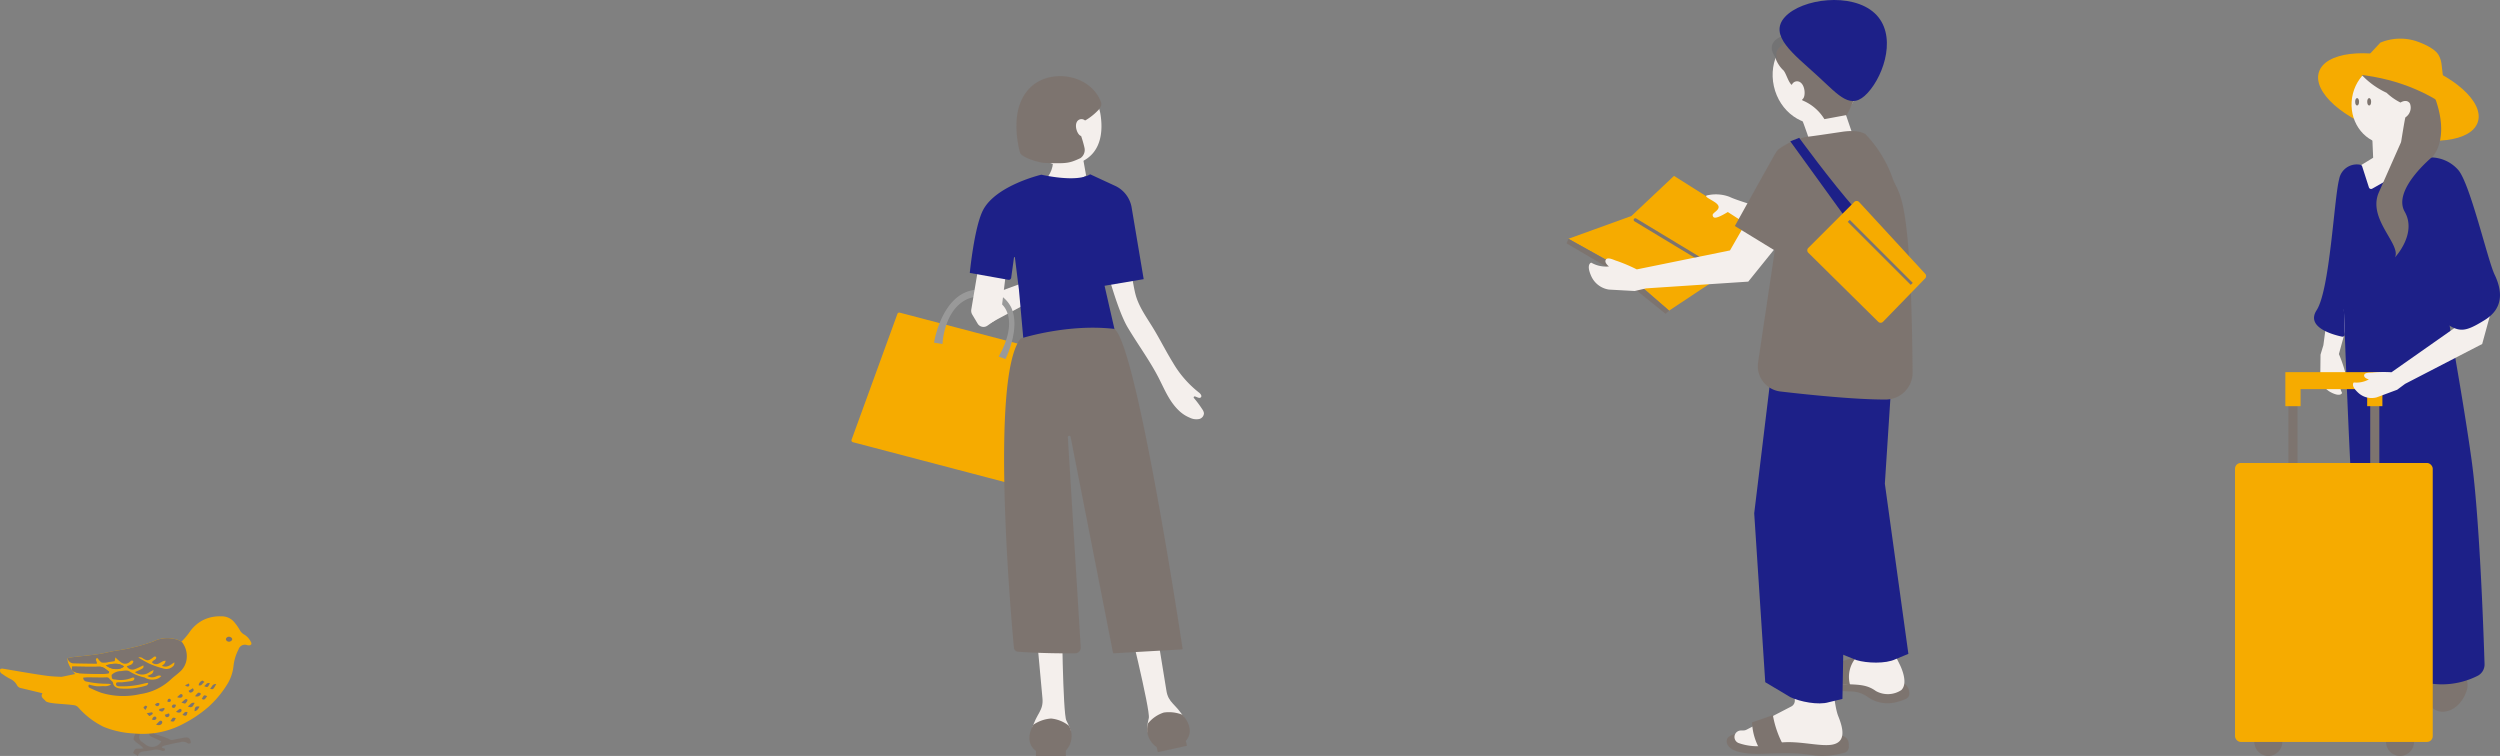 <svg xmlns="http://www.w3.org/2000/svg" viewBox="0 0 502.292 151.874"><rect x="0" y="0" width="502.292" height="151.874" fill="#808080" stroke="none"/><defs><style>.cls-1{fill:#7d746f;}.cls-2{fill:#f6ab00;}.cls-3{fill:none;stroke:#7c746f;stroke-linecap:round;stroke-miterlimit:10;stroke-width:0.666px;}.cls-4{fill:#f4efec;}.cls-5{fill:#1d2088;}.cls-6{fill:#737374;}.cls-7{fill:#999;}</style></defs><title>アセット 57</title><g id="レイヤー_2" data-name="レイヤー 2"><g id="illust"><path class="cls-1" d="M27.215,146.941c.024.763-.501,1.256-.343,1.684.743.898,1.197.818,1.935,1.744a7.992,7.992,0,0,1-.831.057c-.828-.034-.828-.041-1.238.863l.983.586c.205-.823.813-.868,1.417-.945.579-.073,1.155-.179,1.733-.265a2.715,2.715,0,0,1,1.616.166c.172.081.58.039.626-.062.183-.404-.2-.407-.45-.494-.048-.017-.077-.087-.172-.201a3.118,3.118,0,0,1,.612-.292c1.015-.234,2.03-.483,3.058-.646a1.774,1.774,0,0,1,1.583.218c.11.094.393-.014.592-.029-.032-1.01-.443-1.295-1.461-1.096-.72.14-1.442.274-2.161.422a.973.973,0,0,1-.753-.163,9,9,0,0,0-1.627-.619c-.461-.157-.93-.29-1.378-.429-.083-.291-.112-.489.144-.515H30.008c-.055.811-.049.909.651,1.209.583.25,1.149.539,1.728.813a2.044,2.044,0,0,1-3.192.599c-.228-.17-.508-.369-.787-.573a1.074,1.074,0,0,1-.42-1.065l.186-.983Z"/><path class="cls-2" d="M31.101,147.286a17.141,17.141,0,0,0,5.766-1.88,24.818,24.818,0,0,0,5.023-3.393,20.668,20.668,0,0,0,3.668-4.367,8.759,8.759,0,0,0,1.364-3.893,9.285,9.285,0,0,1,.992-3.246,1.346,1.346,0,0,1,1.77-.887,1.857,1.857,0,0,0,.366.047c.383-.014.593-.309.387-.624a3.54,3.54,0,0,0-1.309-1.515,2.308,2.308,0,0,1-1.007-1.039,10.395,10.395,0,0,0-1.182-1.633,3.241,3.241,0,0,0-2.481-1.023,7.599,7.599,0,0,0-3.556.707,7.436,7.436,0,0,0-2.641,2.213,13.589,13.589,0,0,1-2.665,2.932c-2.13,1.364-7.358,2.71-11.824,3.802s-11.395,2.503-11.395,2.503c-.952-.043-1.909-.074-2.853-.196-1.521-.196-3.035-.453-4.549-.701-1.485-.243-2.966-.512-4.451-.751-.157-.025-.441.029-.479.123a.783.783,0,0,0,.028.595,1.171,1.171,0,0,0,.479.414,10.843,10.843,0,0,0,1.627.984,2.915,2.915,0,0,1,1.259,1.258,1.19,1.19,0,0,0,.876.555c1.4.334,2.799.674,4.22,1.018-.468.772.174,1.024.687,1.62.727.508,3.514.482,5.574.767a1.387,1.387,0,0,1,.944.468,16.338,16.338,0,0,0,5.084,3.889,18.343,18.343,0,0,0,5.944,1.322A18.756,18.756,0,0,0,31.101,147.286Z"/><path class="cls-1" d="M43.457,137.439c-.825-.08-.857.609-1.256.947C42.827,138.572,42.827,138.572,43.457,137.439Z"/><path class="cls-1" d="M31.361,145.6c.638.192.996.088,1.214-.316a.43.43,0,0,0-.052-.399.407.407,0,0,0-.391-.063A9.097,9.097,0,0,0,31.361,145.6Z"/><path class="cls-1" d="M40.096,141.976c-.743-.188-1.022.089-1.005.915C39.624,142.829,39.813,142.421,40.096,141.976Z"/><path class="cls-1" d="M42.179,137.27c-.679-.221-.792.356-1.158.59C41.7,138.161,41.737,138.142,42.179,137.27Z"/><path class="cls-1" d="M31.976,142.769c.222.07.476.24.657.182.191-.06.312-.339.464-.522l-.13-.204-.953.225Z"/><path class="cls-1" d="M39.92,137.691c.668.181.717-.447,1.17-.655-.213-.151-.347-.315-.428-.292A1.099,1.099,0,0,0,39.92,137.691Z"/><path class="cls-1" d="M41.623,139.86c-.633-.267-.633-.267-1.083.579C41.069,140.642,41.069,140.642,41.623,139.86Z"/><path class="cls-1" d="M34.242,144.892c.716.16.72.157,1.077-.607C34.716,144.11,34.716,144.11,34.242,144.892Z"/><path class="cls-1" d="M39.188,139.859a.843.843,0,0,0,1.18-.489C39.886,139.035,39.886,139.035,39.188,139.859Z"/><path class="cls-1" d="M35.596,140.068c.57.243,1.024.116,1.096-.238a.379.379,0,0,0-.109-.311.35.35,0,0,0-.324-.046A8.116,8.116,0,0,0,35.596,140.068Z"/><path class="cls-1" d="M36.447,141.167c.438.107.686.243.775.174a1.449,1.449,0,0,0,.444-.627c.069-.191-.258-.344-.457-.201C36.996,140.665,36.809,140.853,36.447,141.167Z"/><path class="cls-1" d="M37.683,143.088c-.553-.193-.75.203-1.023.547C37.362,143.954,37.525,143.858,37.683,143.088Z"/><path class="cls-1" d="M30.566,143.101l-1.084.199c.277.285.462.581.56.555a2.441,2.441,0,0,0,.667-.433Z"/><path class="cls-1" d="M39.112,141.235c-.678-.191-.819.294-1.38.717a2.379,2.379,0,0,0,.556.146C38.779,142.08,38.849,141.648,39.112,141.235Z"/><path class="cls-1" d="M38.754,138.278l-.876.527c.182.423.411.424.689.261C38.852,138.899,39.065,138.71,38.754,138.278Z"/><path class="cls-1" d="M35.366,143.017c.485.22.794.228,1.042-.058a.43.43,0,0,0,.049-.396.39.39,0,0,0-.362-.129A6.257,6.257,0,0,0,35.366,143.017Z"/><path class="cls-1" d="M33.112,143.605c.105.497.358.563.642.448.277-.112.417-.334.205-.724Z"/><path class="cls-1" d="M31.115,141.595c.171.115.335.313.463.292.255-.042.524-.178.423-.596C31.682,141.146,31.417,141.238,31.115,141.595Z"/><path class="cls-1" d="M35.357,141.625c-.42-.178-.712-.116-.832.285-.024.08.138.305.231.317C35.198,142.279,35.284,141.967,35.357,141.625Z"/><path class="cls-1" d="M29.197,142.65a5.122,5.122,0,0,0,.38-.66c.012-.028-.242-.238-.308-.21a.926.926,0,0,0-.433.367C28.803,142.206,29.008,142.397,29.197,142.65Z"/><path class="cls-1" d="M30.527,144.555c.43.175.734.156.907-.218a.403.403,0,0,0-.184-.345C30.821,143.898,30.698,144.21,30.527,144.555Z"/><path class="cls-1" d="M37.17,137.694c.49.365.731.314.875.015.044-.092-.069-.258-.11-.391Z"/><path class="cls-1" d="M33.646,140.981c.383.102.645.087.698-.275a.402.402,0,0,0-.241-.314C33.748,140.362,33.663,140.608,33.646,140.981Z"/><path class="cls-2" d="M36.514,128.944l-.615-.313a6.311,6.311,0,0,0-5.085.245,38.554,38.554,0,0,1-7.588,1.868c-1.214.205-2.408.528-3.625.705-1.64.239-3.294.384-4.94.581-.362.043-.718.134-1.076.203-.299,2.205,4.298,5.905,4.471,5.986.749.347,1.502.694,2.28.967a15.262,15.262,0,0,0,7.861.263,11.348,11.348,0,0,0,6.084-2.894c.571-.554,1.241-1.004,1.819-1.551a4.039,4.039,0,0,0,1.424-2.909A4.566,4.566,0,0,0,36.514,128.944Z"/><path class="cls-1" d="M21.894,135.238c.011-.172.041-.267.015-.286-.621-.449-1.125-1.033-2.042-1-1.767.062-3.538-.011-5.364-.028-.121.564-0.0.899.455,1.057a3.657,3.657,0,0,0,.964.28c1.527.076,3.056.13,4.585.151A9.518,9.518,0,0,0,21.894,135.238Z"/><path class="cls-1" d="M24.909,133.886c-1.161-.81-2.352-.515-3.627-.23C22.253,134.604,24.177,134.705,24.909,133.886Z"/><path class="cls-1" d="M46.656,128.429c0,.281-.371.509-.652.509s-.623-.228-.623-.509.342-.509.623-.509S46.656,128.148,46.656,128.429Z"/><path class="cls-1" d="M36.514,128.944l-.615-.313a6.309,6.309,0,0,0-5.085.245,38.56,38.56,0,0,1-7.588,1.868c-1.214.204-2.408.528-3.625.705-1.64.239-3.294.384-4.94.581-.362.043-.718.134-1.076.203a1.249,1.249,0,0,0,1.269,1.051c1.531.048,3.064.053,4.585.075.178-.417-.508-.828.085-1.177.315.328.574.804.953.938a3.307,3.307,0,0,0,1.36-.104c.394-.048.787-.113,1.196-.173.061-.303.11-.551.153-.764a7.734,7.734,0,0,0,1.161,1.018,1.366,1.366,0,0,0,1.787-.163c.185-.187.383-.322.658-.102-.078.784-.815.791-1.329,1.05a1.339,1.339,0,0,0,1.67.551c.572-.198,1.11-.493,1.67-.748.088.565.088.565-1.708,1.356a2.466,2.466,0,0,0,2.94.007c.229-.155.487-.269.812-.445-.071.679-.186.781-1.245,1.208a1.814,1.814,0,0,0,1.402.228c.429-.071.795-.51,1.393-.202a2.08,2.08,0,0,1-1.366.673,2.764,2.764,0,0,1-1.873-.338c-.026-.016-.048-.045-.076-.052a9.286,9.286,0,0,1-3.028-1.204c-.492-.332-1.172-.138-1.79-.078a2.674,2.674,0,0,0-1.843.763c.042.827.074.885.774.931a5.882,5.882,0,0,0,3.353-.365c.109-.059.28-.004.426-.002.086.476-.221.605-.514.659-.631.115-1.271.182-1.909.256-.183.021-.37-.001-.555.005-.297.009-.705-.073-.687.379.016.386.4.428.711.43a17.166,17.166,0,0,0,4.942-.565,6.837,6.837,0,0,1,.748-.133l.076.175c-.11.118-.202.312-.332.342a13.778,13.778,0,0,1-5.373.608c-.666-.109-1.224-.32-1.378-1.135-.056-.297-.49-.505-.689-.796-.268-.392-.609-.291-.984-.284-1.138.02-2.277-.016-3.415-.019-.292-.001-.585.04-.902.063a.781.781,0,0,0,.708.795,19.698,19.698,0,0,0,4.3.438,1.343,1.343,0,0,1,.596.144,2.257,2.257,0,0,1-1.414.333c-.522-.014-1.05.062-1.567.008a11.745,11.745,0,0,1-1.46-.328c-.242.392-.024.586.181.682.749.347,1.502.694,2.28.967a15.265,15.265,0,0,0,7.861.263,11.348,11.348,0,0,0,6.084-2.894c.57-.554,1.241-1.004,1.819-1.551a4.038,4.038,0,0,0,1.424-2.909A4.567,4.567,0,0,0,36.514,128.944Zm-1.591,4.742a1.913,1.913,0,0,1-2.09.631,17.872,17.872,0,0,1-2.765-.949,25.837,25.837,0,0,1-2.275-1.264.992.992,0,0,1,.952.2c.816.499,1.115.476,1.899-.11.204-.152.396-.426.731-.194.099.646-.758.587-.816,1.115a1.142,1.142,0,0,0,1.363.189c.304-.14.578-.342.882-.482a1.647,1.647,0,0,1,.479-.066,1.903,1.903,0,0,1-.188.516,4.096,4.096,0,0,1-.571.516c1.119.449,1.757-.24,2.498-.709A.93.93,0,0,1,34.923,133.686Z"/><path class="cls-1" d="M21.894,135.238c.011-.172.041-.267.015-.286-.621-.449-1.125-1.033-2.042-1-1.767.062-3.538-.011-5.364-.028-.121.564-0.0.899.455,1.057a3.657,3.657,0,0,0,.964.28c1.527.076,3.056.13,4.585.151A9.518,9.518,0,0,0,21.894,135.238Z"/><path class="cls-1" d="M24.909,133.886c-1.161-.81-2.352-.515-3.627-.23C22.253,134.604,24.177,134.705,24.909,133.886Z"/><polygon class="cls-2" points="336.336 35.339 344.982 40.795 352.452 43.901 343.89 56.743 335.349 62.411 325.361 53.682 315.121 47.975 327.775 43.397 336.336 35.339"/><polygon class="cls-1" points="314.75 48.905 323.286 53.912 334.636 63.05 335.349 62.411 324.868 53.407 315.121 47.975 314.75 48.905"/><line class="cls-3" x1="328.56" y1="44.178" x2="343.322" y2="53.099"/><path class="cls-4" d="M350.773,44.766c-1.816,3.141-3.186,5.547-3.186,5.547l-18.728,3.813a32.885,32.885,0,0,0-3.983-1.695c-.458-.092-1.926-.961-2.275-.188-.271.599.665,1.29.665,1.29a5.972,5.972,0,0,1-3.559-.763s-1.102.254,0,2.712a4.656,4.656,0,0,0,3.551,2.699l5.175.287,2.29-.529L351.253,56.584l5.74-7.118Z"/><path class="cls-4" d="M353.674,41.647s-4.868-1.437-6.187-2.101a7.74,7.74,0,0,0-4.585-.27c-.49.222.699.72,1.63,1.343,2.004,1.341-.556,1.991-.43,2.636s.572.829,3.047-.656l3.357,2.167Z"/><path class="cls-1" d="M382.369,137.148l.424.34a2.156,2.156,0,0,1,.797,1.469l.026.268a1.182,1.182,0,0,1-.669,1.183,9.82,9.82,0,0,1-1.827.634,6.959,6.959,0,0,1-5.086-.525c-1.217-.708-2.074-1.632-4.62-1.608a13.106,13.106,0,0,1-3.962-.675,2.358,2.358,0,0,1-1.493-1.423h0a.977.977,0,0,1,.918-1.318l3.817.009Z"/><path class="cls-4" d="M381.652,133.433s1.944,3.657.357,5.217a4.932,4.932,0,0,1-5.115.189c-1.661-1.2-3.153-1.283-5.89-1.371a6.254,6.254,0,0,1-4.052-1.381s-.98-1.507.968-2.203,1.999.01,4.098-1.146,2.979-1.66,2.979-1.66l5.521.046Z"/><path class="cls-1" d="M373.053,131.971a5.961,5.961,0,0,0-1.329,5.694l-3.046-.324a5.222,5.222,0,0,1,.99-4.395Z"/><path class="cls-1" d="M350.414,147.114a1.608,1.608,0,0,0-.285.014c-.595.084-2.818.457-3.124,1.361-.354,1.046.306,3.197,7.137,2.957s7.543-.03,10.664.353a16.395,16.395,0,0,0,5.724-.547,1.208,1.208,0,0,0,.933-1.179l-.014-.643a1.66,1.66,0,0,0-1.6-1.622Z"/><path class="cls-4" d="M360.469,134.483l.138,6.271a1.305,1.305,0,0,1-.704,1.187l-9.003,4.669a1.306,1.306,0,0,1-.572.146l-.567.012a1.305,1.305,0,0,0-1.234,1.637h0a1.304,1.304,0,0,0,.841.904,11.34,11.34,0,0,0,6.739.208c3.945-1.17,9.218.605,12.005.095s2.278-3.116,1.228-5.71c-.796-1.968-1.197-7.218-1.344-9.637a1.304,1.304,0,0,0-1.331-1.224l-4.918.108A1.305,1.305,0,0,0,360.469,134.483Z"/><path class="cls-5" d="M370.798,105.914l-.622,34.508-2.756.668c-2.057.627-5.784-.095-7.722-1.028l-5.03-2.999-2.217-33.93L356.149,72.6l19.146,2.592Z"/><path class="cls-5" d="M378.699,97.181l4.728,34.188-2.62,1.086c-1.935.938-5.729.802-7.788.18l-5.434-2.184-7.443-33.178L357.638,74.04l22.554.16Z"/><ellipse class="cls-4" cx="364.79" cy="15.466" rx="8.593" ry="9.531" transform="translate(5.273 79.17) rotate(-12.476)"/><path class="cls-4" d="M362.132,24.225s1.936,4.795,2.169,7.417l9.125-1.072-2.904-8.541Z"/><path class="cls-1" d="M363,5.075a9.54,9.54,0,0,0-6.42,6.132,6.259,6.259,0,0,0,1.602,2.798c.612.45,1.005,2.276,1.735,3.008.038.039.107-.016.138-.061a1.132,1.132,0,0,1,1.764-.328c.927.777.965,2.861.339,3.305a.146.146,0,0,0-0.0.249,9.297,9.297,0,0,1,4.395,3.761l4.489-.831s3.712-6.682,2.931-10.212C372.778,7.5,367.812,3.78,363,5.075Z"/><path class="cls-6" d="M357.133,11.991s-2.495-2.387-.157-4.161a5.103,5.103,0,0,1,5.117-.331S355.529,8.69,357.133,11.991Z"/><path class="cls-1" d="M362.641,27.542l-2.299.716c-3.113,1.572-3.188,1.856-3.591,2.483-.348.541-8.192,14.668-8.192,14.668l8.029,4.92-3.356,22.467a5.136,5.136,0,0,0,4.487,5.861c5.771.674,15.02,1.626,21.142,1.619a5.421,5.421,0,0,0,5.415-5.464c-.334-37.593-2.886-35.38-4.079-39.175a24.618,24.618,0,0,0-5.388-8.673s-1.221-1.001-4.666-.487C366.664,26.996,364.326,27.345,362.641,27.542Z"/><path class="cls-1" d="M356.202,143.687a19.886,19.886,0,0,0,2.254,6.325l-4.897.528a11.981,11.981,0,0,1-1.547-5.403Z"/><path class="cls-5" d="M361.487,27.692s6.322,8.695,11.328,14.352l-1.98,1.744L359.698,28.394Z"/><path class="cls-2" d="M378.334,64.646l8.459-8.706a.678.678,0,0,0,.012-.932L373.528,40.597a.678.678,0,0,0-.978-.02l-9.237,9.237a.678.678,0,0,0,.003.962L377.371,64.656A.678.678,0,0,0,378.334,64.646Z"/><rect class="cls-1" x="377.494" y="41.756" width="0.566" height="17.9" transform="translate(74.797 281.984) rotate(-45.001)"/><path class="cls-5" d="M375.272,18.635c-3.385,3.699-5.65.679-10.246-3.527S355.243,7.104,358.628,3.405s13.397-4.987,17.993-.782S378.657,14.935,375.272,18.635Z"/><path class="cls-2" d="M180.778,62.817l30.119,7.91a.385.385,0,0,1,.29.41l-2.804,26.968a.393.393,0,0,1-.494.333l-36.523-9.592a.383.383,0,0,1-.269-.5l9.208-25.286A.396.396,0,0,1,180.778,62.817Z"/><polygon class="cls-4" points="198.334 65.246 208.354 59.881 207.184 56.227 198.867 59.272 198.334 65.246"/><path class="cls-7" d="M202.022,72.14l-1.376-.513c.03-.06,3.404-5.426,1.529-9.278-.728-1.496-1.844-2.021-3.841-2.481a5.676,5.676,0,0,0-4.859.714c-3.888,2.558-4.102,8.465-4.112,8.53l-1.702-.267c.044-.278,1.125-6.827,5.237-9.531a7.103,7.103,0,0,1,5.701-.904,6.25,6.25,0,0,1,4.529,3.28C205.13,65.807,202.15,71.883,202.022,72.14Z"/><path class="cls-4" d="M197.271,49.507l-2.12,12.672a1.51,1.51,0,0,0,.189,1.02l1.069,1.795a1.373,1.373,0,0,0,1.987.434l2.129-1.511a1.481,1.481,0,0,0,.607-1.031l1.524-12.519Z"/><path class="cls-4" d="M227.317,54.78s.448,2.96.834,4.405c.65,2.431,2.184,4.527,3.503,6.684,1.392,2.275,2.571,4.67,3.975,6.938a21.17,21.17,0,0,0,5.228,6.033c.337.249.712.724.401,1.003-.306.276-.788-.109-1.193-.192a.196.196,0,0,0-.187.319,21.033,21.033,0,0,1,1.686,2.269,1.771,1.771,0,0,1,.326.753,1.224,1.224,0,0,1-.938,1.19,2.945,2.945,0,0,1-1.894-.254A6.911,6.911,0,0,1,237.11,82.723c-2.127-1.892-3.097-4.434-4.33-6.828-1.81-3.513-4.191-6.714-6.21-10.116-1.917-3.23-3.878-10.533-3.878-10.533Z"/><path class="cls-4" d="M209.434,140.147,207.844,122.774l5.489.243s.194,20.452.922,21.758c1.444,2.589,1.269,4.41-1.452,4.497s-6.348.507-5.464-2.758S209.739,142.871,209.434,140.147Z"/><path class="cls-4" d="M234.331,138.637l-2.804-17.226-5.262,1.544s4.928,19.879,4.548,21.319c-.752,2.855-.127,4.579,2.534,4.015s6.283-1.022,4.608-3.978S234.716,141.35,234.331,138.637Z"/><path class="cls-4" d="M217.431,30.868l.784,4.399-8.983,5.32-1.77-2.41s5.004-2.46,3.974-7.028Z"/><path class="cls-5" d="M219.03,35.017l4.886,2.262a5.885,5.885,0,0,1,3.43,4.299l2.439,14.509-7.862,1.33,3.016,13.177-10.538,2.504h-8.343l-1.342-14.927-.807-6.446a.091.091,0,0,0-.18-.001l-.564,4.085a.486.486,0,0,1-.57.405l-7.748-1.379s.914-9.342,2.694-12.677c2.639-4.943,11.689-7.061,11.689-7.061S216.314,36.767,219.03,35.017Z"/><path class="cls-4" d="M205.779,25.857c.819,4.595,4.84,8.083,9.084,7.362,6.191-1.052,6.836-6.114,6.284-9.973a8.119,8.119,0,0,0-9.167-7.014C207.736,16.953,204.959,21.262,205.779,25.857Z"/><path class="cls-1" d="M211.379,15.432c3.96-.673,8.357,1.175,9.823,5.064a1.262,1.262,0,0,1-.2,1.193,3.755,3.755,0,0,0-.228.317,11.817,11.817,0,0,1-2.698,2.177L217.965,24.183a1.047,1.047,0,0,0-1.608.316c-.51.949.177,2.67.856,2.823a22.522,22.522,0,0,1,.68,2.373,2.008,2.008,0,0,1-.816,2.08c-2.313,1.064-2.736,1.101-7.173.963-1.069-.033-4.702-1.066-4.972-2.101a20.421,20.421,0,0,1-.709-5.12C204.116,19.884,206.923,16.189,211.379,15.432Z"/><path class="cls-1" d="M223.946,66.111c4.48,3.684,13.156,60.898,13.655,64.211a.136.136,0,0,1-.13.158c-.983.054-6.6.367-13.696.783a.146.146,0,0,1-.153-.115l-8.524-43.372a.278.278,0,0,0-.55.067l2.589,42.228a1.134,1.134,0,0,1-1.136,1.192c-2.093.021-6.631.015-11.435-.314a.912.912,0,0,1-.857-.816c-.613-6.608-4.8-54.284,1.312-62.077a.122.122,0,0,1,.063-.044c.648-.205,9.677-2.989,18.784-1.932A.145.145,0,0,1,223.946,66.111Z"/><path class="cls-1" d="M207.627,145.604a7.214,7.214,0,0,1,3.551-1.24,6.801,6.801,0,0,1,3.589,1.46,4.252,4.252,0,0,1-.624,4.984v1.066h-6.007v-1.015S205.559,149.33,207.627,145.604Z"/><path class="cls-1" d="M237.569,143.611a7.269,7.269,0,0,0-3.743-.449,6.71,6.71,0,0,0-3.173,2.193,4.27,4.27,0,0,0,1.729,4.729l.239,1.04,5.861-1.287-.228-.99S240.424,146.803,237.569,143.611Z"/><path class="cls-4" d="M473.41,58.392l-3.485,12.745a27.861,27.861,0,0,1,1.21,3.462c.052.393.705,1.682.032,1.934-.522.195-1.053-.634-1.053-.634a5.059,5.059,0,0,0,.446,3.051s-.277.917-2.292-.152a3.945,3.945,0,0,1-2.083-3.153l.047-4.391.575-1.906,1.774-13.361Z"/><path class="cls-1" d="M478.057,128.847a12.038,12.038,0,0,1-4.568,2.831c-2.632.809,1.497,3.691,6.064,2.235s4.457-2.011,5.558-3.379C487.867,127.115,478.057,128.847,478.057,128.847Z"/><path class="cls-1" d="M494.02,133.527s2.322,2.693,1.625,5.08-2.597,4.313-4.765,4.394-3.561-2.103-3.174-3.073,1.316-5.096,1.316-5.096A3.963,3.963,0,0,1,494.02,133.527Z"/><path class="cls-5" d="M483.285,132.132l1.175,3.018a2.968,2.968,0,0,0,2.059,1.812,15.895,15.895,0,0,0,11.381-1.234A2.562,2.562,0,0,0,499.187,133.4c-.188-6.074-.991-29.291-2.593-40.899-1.853-13.426-5.56-33.323-5.56-33.323l-20.123,2.507s1.273,37.232,2.279,46.614,2.739,19.304,2.739,19.304A7.617,7.617,0,0,0,483.285,132.132Z"/><path class="cls-4" d="M476.156,38.586l10.598-4.931s-5.015-2.076-4.301-6.577l-5.841.104.192,4.51-3.613,2.219Z"/><ellipse class="cls-2" cx="481.873" cy="19.486" rx="7.584" ry="16.735" transform="translate(319.642 473.648) rotate(-72.658)"/><ellipse class="cls-4" cx="480.07" cy="20.797" rx="8.228" ry="7.585" transform="translate(384.015 491.619) rotate(-80.95)"/><path class="cls-2" d="M491.033,17.013l-.494-4.157a4.872,4.872,0,0,0-.557-1.75c-.592-1.104-2.445-2.144-4.68-2.889a10.441,10.441,0,0,0-7.048.347l-3.741,4.024Z"/><path class="cls-1" d="M458.554,149.064a2.81,2.81,0,1,1-2.81-2.81A2.81,2.81,0,0,1,458.554,149.064Z"/><path class="cls-1" d="M485.018,149.064a2.81,2.81,0,1,1-2.81-2.81A2.81,2.81,0,0,1,485.018,149.064Z"/><polygon class="cls-1" points="461.609 77.566 476.221 77.566 476.221 95.157 478.048 95.157 478.048 75.387 459.783 75.387 459.783 95.157 461.609 95.157 461.609 77.566"/><polygon class="cls-2" points="475.606 81.608 475.606 78.182 462.225 78.182 462.225 81.608 459.167 81.608 459.167 74.772 478.664 74.772 478.664 81.608 475.606 81.608"/><rect class="cls-2" x="449.053" y="93.019" width="39.725" height="56.046" rx="1.152"/><path class="cls-4" d="M494.337,60.099c-.347,3.054-.595,5.387-.595,5.387l-13.252,9.305a27.862,27.862,0,0,0-3.667.033c-.387.084-1.821-.094-1.83.624-.007.557.953.777.953.777a5.059,5.059,0,0,1-3.022.613s-.769.571.919,2.106a3.945,3.945,0,0,0,3.672.893l4.116-1.53,1.599-1.186L498.713,69.113l2.047-7.472Z"/><path class="cls-5" d="M474.597,33.422a.462.462,0,0,0-.373-.316,3.596,3.596,0,0,0-4.25,2.899c-1.014,3.797-1.859,22.209-4.522,26.315-2.231,3.441,3.263,4.929,5.102,5.32a.46.46,0,0,0,.554-.468l-.176-4.89a.458.458,0,0,1,.553-.468c2.307.496,11.002,2.139,15.791-.091a.456.456,0,0,1,.582.15,11.888,11.888,0,0,0,3.175,2.831c3.072,2.119,4.14,2.11,8.197-.407s3.369-6.216,1.975-9.13-4.818-17.882-7.227-20.928a7.416,7.416,0,0,0-6.202-2.592.449.449,0,0,0-.191.059l-10.967,6.201a.461.461,0,0,1-.666-.26Z"/><path class="cls-1" d="M488.783,31.438s4.312-4.36-.835-14.746c0,0-2.695-4.688-7.379-4.385s-6.055,2.75-6.055,2.75a16.254,16.254,0,0,0,4.992,3.586,11.514,11.514,0,0,0,2.74,1.934.13.13,0,0,0,.133-.012c.224-.162,1.276-.637,1.818.231a2.337,2.337,0,0,1-.903,2.781c-.094.028-.873,4.964-.873,4.964s-2.13,4.798-4.475,10.123,4.564,10.46,3.233,13.059c0,0,4.501-4.754,1.965-9.192S488.783,31.438,488.783,31.438Z"/><ellipse class="cls-1" cx="473.582" cy="20.454" rx="0.393" ry="0.745"/><ellipse class="cls-1" cx="476.008" cy="20.454" rx="0.393" ry="0.745"/><path class="cls-2" d="M496.593,25.944s-9.204-12.214-30.41-11.175c0,0,9.17-5.109,17.861-2.113S496.593,25.944,496.593,25.944Z"/></g></g></svg>